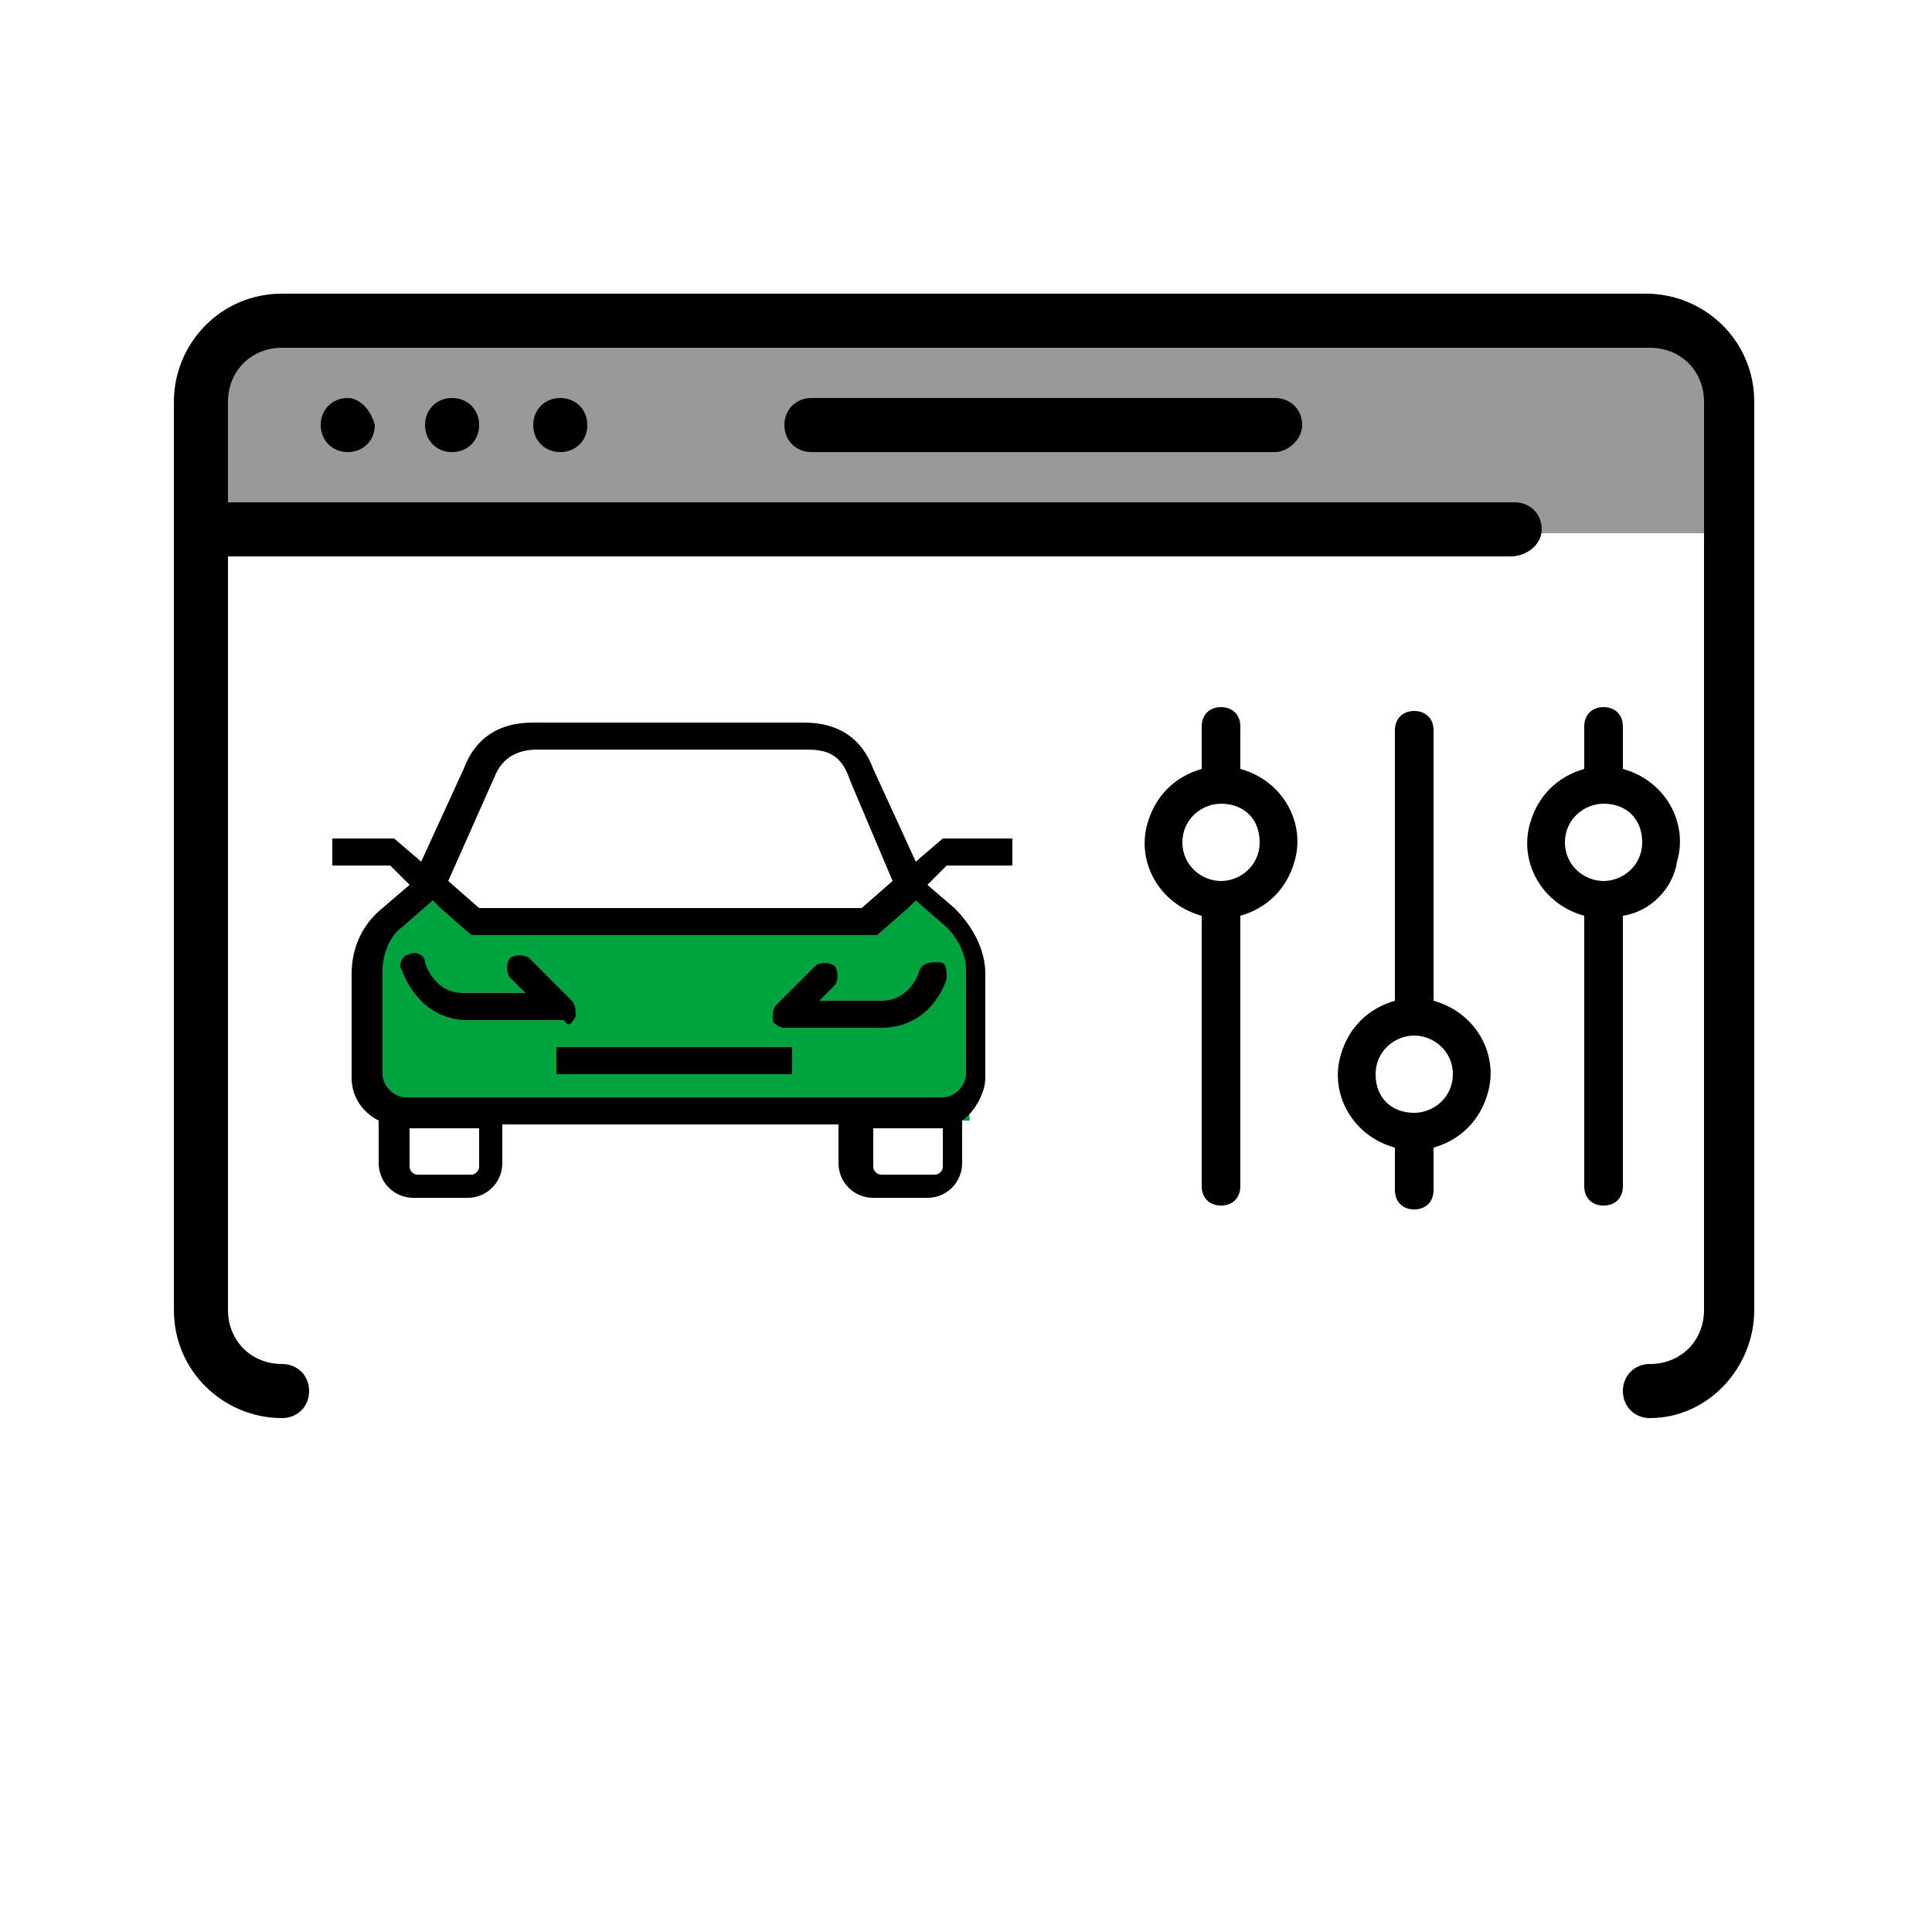 <?xml version="1.0" encoding="utf-8"?>
<!-- Generator: Adobe Illustrator 26.3.1, SVG Export Plug-In . SVG Version: 6.00 Build 0)  -->
<svg version="1.1" id="Livello_1" xmlns="http://www.w3.org/2000/svg" xmlns:xlink="http://www.w3.org/1999/xlink" x="0px" y="0px"
	 viewBox="0 0 50 50" style="enable-background:new 0 0 50 50;" xml:space="preserve">
<style type="text/css">
	.st0{fill:#999999;}
	.st1{fill:#00A43F;}
	.st2{fill-rule:evenodd;clip-rule:evenodd;}
</style>
<rect x="5.7" y="8.8" class="st0" width="38.8" height="5"/>
<path class="st1" d="M11.1,22.9l-1.7,1.2v4.3l0.9,0.5L25.1,29L25,27.9l0.3-1.9c0.2-1-0.2-2-0.9-2.7l-0.7-0.7l-1.1,1.6H12.2
	L11.1,22.9z"/>
<g>
	<path d="M26.2,22.4v-0.7h-1.8l-0.7,0.6l-1.1-2.4c-0.3-0.8-0.9-1.2-1.8-1.2h-3.4h-3.6c-0.9,0-1.5,0.4-1.8,1.2l-1.1,2.4l-0.7-0.6H8.6
		v0.7h1.5l0.5,0.5l-0.7,0.6c-0.5,0.4-0.8,1-0.8,1.7v2.7c0,0.5,0.3,0.9,0.7,1.1v1.1c0,0.5,0.4,0.9,0.9,0.9h1.4c0.5,0,0.9-0.4,0.9-0.9
		v-1h8.7v1c0,0.5,0.4,0.9,0.9,0.9H24c0.5,0,0.9-0.4,0.9-0.9V29c0.3-0.2,0.6-0.7,0.6-1.1v-2.7c0-0.6-0.3-1.2-0.8-1.7L24,22.9l0.5-0.5
		C24.7,22.4,26.2,22.4,26.2,22.4z M12.8,20.1c0.2-0.5,0.6-0.7,1.1-0.7h3.6h3.4c0.6,0,0.9,0.2,1.1,0.8l1.1,2.6l-0.8,0.7h-4.8h-5.1
		l-0.8-0.7L12.8,20.1z M12.4,30.2c0,0.1-0.1,0.2-0.2,0.2h-1.4c-0.1,0-0.2-0.1-0.2-0.2v-1h1.8C12.4,29.2,12.4,30.2,12.4,30.2z
		 M24.4,30.2c0,0.1-0.1,0.2-0.2,0.2h-1.4c-0.1,0-0.2-0.1-0.2-0.2v-1h1.8l0,0C24.4,29.2,24.4,30.2,24.4,30.2z M24.5,24
		c0.3,0.3,0.5,0.7,0.5,1.1v2.7c0,0.3-0.3,0.6-0.6,0.6H10.5c-0.3,0-0.6-0.3-0.6-0.6v-2.7c0-0.4,0.2-0.9,0.5-1.1l0.8-0.7l0.2,0.2
		l0.8,0.7h5.4h5.1l0.8-0.7l0.2-0.2L24.5,24z"/>
	<rect x="14.4" y="27.1" width="6.1" height="0.7"/>
	<path d="M14.9,26.3c0-0.1,0-0.3-0.1-0.4l-1.1-1.1c-0.1-0.1-0.4-0.1-0.5,0s-0.1,0.4,0,0.5l0.4,0.4H12c-0.8,0-1-0.8-1-0.8
		c0-0.2-0.3-0.3-0.4-0.2c-0.2,0-0.3,0.3-0.2,0.4c0,0,0.4,1.3,1.7,1.3h2.5C14.7,26.6,14.8,26.5,14.9,26.3z"/>
	<path d="M22.8,25.9h-1.6l0.4-0.4c0.1-0.1,0.1-0.4,0-0.5s-0.4-0.1-0.5,0l-1,1C20,26.1,20,26.2,20,26.4c0,0.1,0.2,0.2,0.3,0.2h2.5
		c1.3,0,1.7-1.2,1.7-1.3c0-0.2,0-0.4-0.2-0.4s-0.4,0-0.5,0.2C23.8,25.1,23.6,25.9,22.8,25.9z"/>
</g>
<path d="M42.7,36.7c-0.4,0-0.7-0.3-0.7-0.7s0.3-0.7,0.7-0.7c0.8,0,1.4-0.6,1.4-1.4V10.4c0-0.8-0.6-1.4-1.4-1.4H7.3
	c-0.8,0-1.4,0.6-1.4,1.4v23.5c0,0.8,0.6,1.4,1.4,1.4C7.7,35.3,8,35.6,8,36s-0.3,0.7-0.7,0.7c-1.5,0-2.8-1.2-2.8-2.8V10.4
	c0-1.5,1.2-2.8,2.8-2.8h35.3c1.5,0,2.8,1.2,2.8,2.8v23.5C45.4,35.4,44.2,36.7,42.7,36.7z"/>
<path d="M39.1,14.4H5.3c-0.4,0-0.7-0.3-0.7-0.7S4.9,13,5.3,13h33.9c0.4,0,0.7,0.3,0.7,0.7S39.5,14.4,39.1,14.4z"/>
<path d="M9,10.3c-0.4,0-0.7,0.3-0.7,0.7s0.3,0.7,0.7,0.7s0.7-0.3,0.7-0.7C9.6,10.6,9.3,10.3,9,10.3z"/>
<path d="M11.7,10.3c-0.4,0-0.7,0.3-0.7,0.7s0.3,0.7,0.7,0.7s0.7-0.3,0.7-0.7S12.1,10.3,11.7,10.3z"/>
<path d="M14.5,10.3c-0.4,0-0.7,0.3-0.7,0.7s0.3,0.7,0.7,0.7s0.7-0.3,0.7-0.7S14.9,10.3,14.5,10.3z"/>
<path d="M33,11.7H21c-0.4,0-0.7-0.3-0.7-0.7s0.3-0.7,0.7-0.7h12c0.4,0,0.7,0.3,0.7,0.7S33.3,11.7,33,11.7z"/>
<g id="Raggruppa_310" transform="translate(10613 3308) rotate(-90)">
	<g id="Raggruppa_104" transform="translate(3278 -10613)">
		<g id="Raggruppa_103" transform="translate(0 0)">
			<path id="Tracciato_1099" class="st2" d="M10.1,42c-0.3,1.1-1.4,1.7-2.4,1.4C7,43.3,6.4,42.7,6.3,42h-7c-0.3,0-0.5-0.2-0.5-0.5
				S-1,41-0.7,41h7c0.3-1.1,1.4-1.7,2.4-1.4c0.7,0.2,1.2,0.7,1.4,1.4h1.1c0.3,0,0.5,0.2,0.5,0.5S11.5,42,11.2,42H10.1z M0.3,36.1
				c0.3-1.1,1.4-1.7,2.4-1.4c0.7,0.2,1.2,0.7,1.4,1.4h7c0.3,0,0.5,0.2,0.5,0.5s-0.2,0.5-0.5,0.5h-7c-0.3,1.1-1.4,1.7-2.4,1.4
				c-0.7-0.2-1.2-0.7-1.4-1.4h-1.1c-0.3,0-0.5-0.2-0.5-0.5s0.2-0.5,0.5-0.5l0,0H0.3z M10.1,32.1c-0.3,1.1-1.4,1.7-2.4,1.4
				c-0.7-0.2-1.2-0.7-1.4-1.4h-7c-0.3,0-0.5-0.2-0.5-0.5s0.2-0.5,0.5-0.5h7c0.3-1.1,1.4-1.7,2.4-1.4c0.7,0.2,1.2,0.7,1.4,1.4h1.1
				c0.3,0,0.5,0.2,0.5,0.5s-0.2,0.5-0.5,0.5H10.1z M7.2,31.6c0,0.5,0.4,1,1,1s1-0.4,1-1c0-0.5-0.4-1-1-1l0,0
				C7.6,30.6,7.2,31.1,7.2,31.6z M3.2,36.6c0-0.5-0.4-1-1-1s-1,0.4-1,1c0,0.5,0.4,1,1,1S3.2,37.1,3.2,36.6L3.2,36.6L3.2,36.6z
				 M7.2,41.5c0,0.5,0.4,1,1,1s1-0.4,1-1c0-0.5-0.4-1-1-1S7.2,41,7.2,41.5L7.2,41.5L7.2,41.5z"/>
		</g>
	</g>
</g>
</svg>
